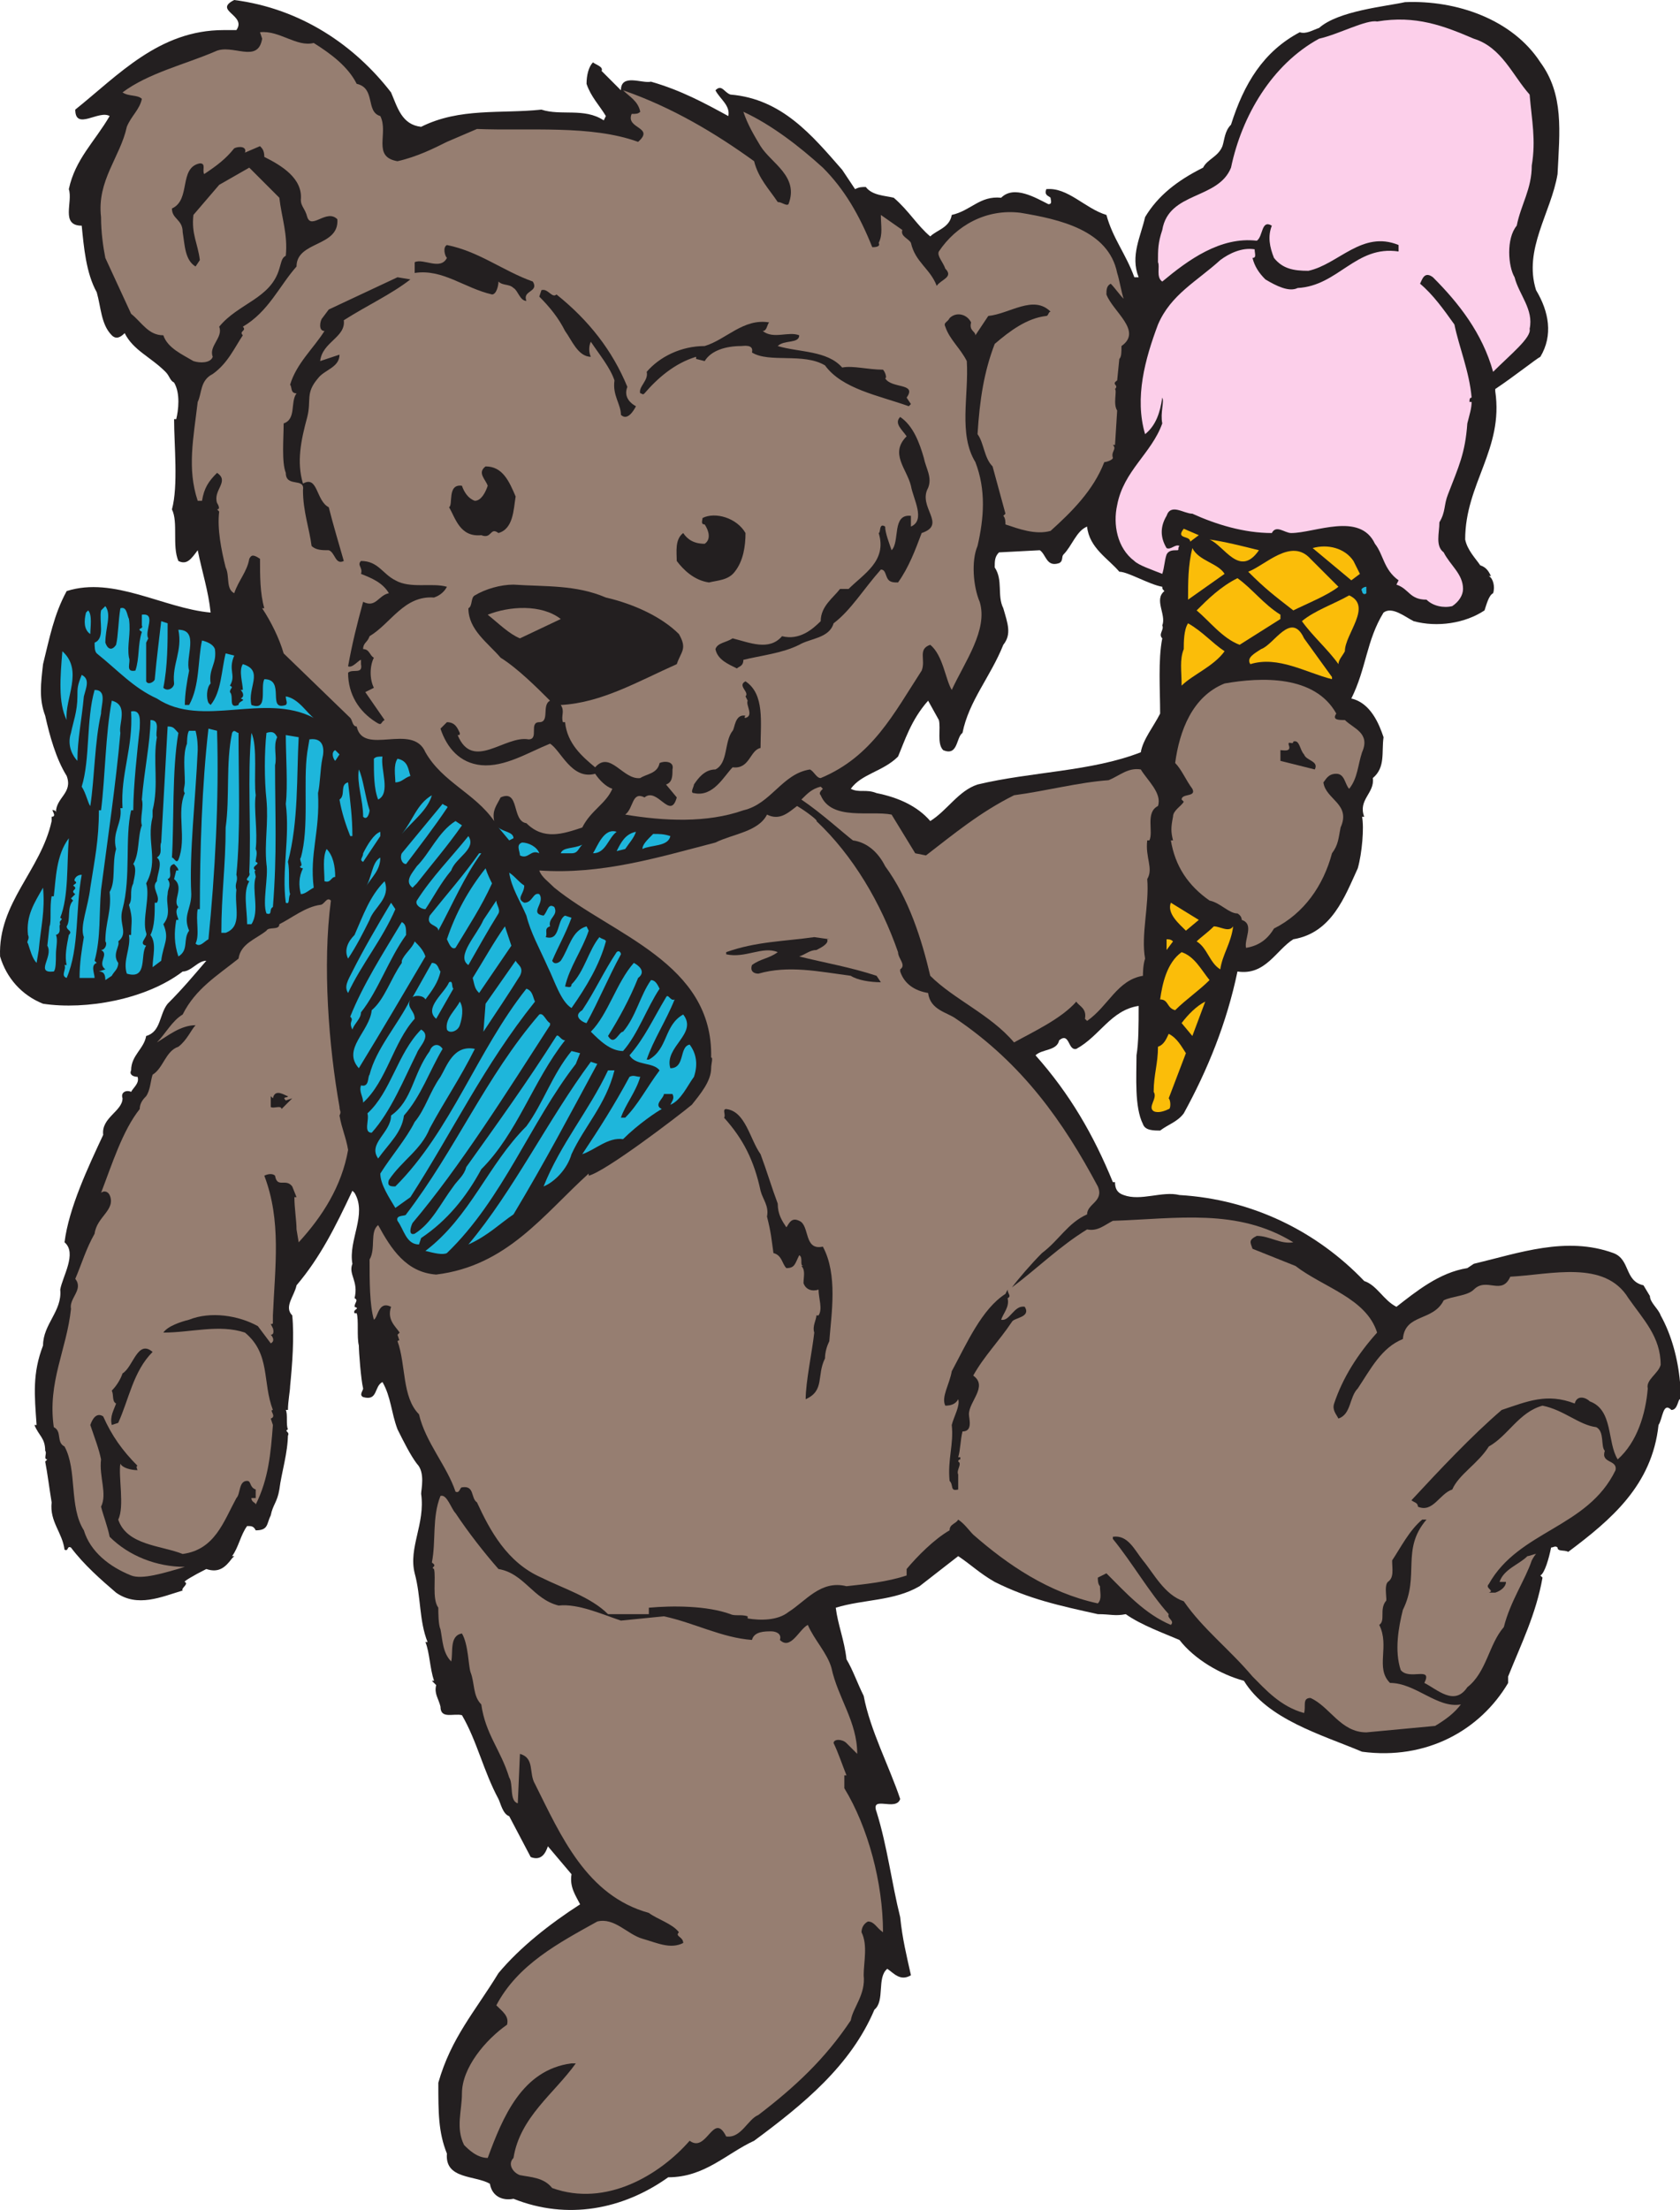 <svg xmlns="http://www.w3.org/2000/svg" width="586.527" height="771.152"><path fill="#231f20" fill-rule="evenodd" d="M579.777 459c-.75-2.25-3.75-4.5-3.75-6.75l-2.25-3.75c-6.75-1.5-4.5-9-10.5-11.25-16.5-6-33 0-48.75 3.75l-2.25 1.5c-9.75 1.5-18 8.25-24.75 13.5-4.5-2.25-6.75-7.5-11.25-9-16.5-17.25-39-28.5-64.5-30-6-1.5-13.5 2.25-19.5 0-2.25-.75-3-2.25-3-4.5h-.75c-6.75-16.5-15-30.75-27-44.25 2.25-2.25 7.5-1.5 8.25-5.25 3.75-3 3 3.75 6 3 8.25-4.5 12-13.5 21.75-15 0 6.75 0 12.75-.75 17.25 0 7.5-.75 18 2.25 24 .75 2.25 3.75 2.25 6 2.25 3-2.25 6-3 8.25-6 8.25-15 15-31.5 18.75-49.5 9.75 1.5 13.5-7.5 19.5-11.25 13.5-2.25 18-15 22.5-24.75 1.5-5.25 2.25-14.25 1.5-18h.75c-2.25-6 3.75-8.25 3-13.5 4.5-3.75 3-9 3.75-14.25-1.5-4.5-4.5-12-11.25-13.5 5.25-10.5 5.25-20.25 11.25-30 3-2.25 7.5 1.5 10.5 3 8.25 2.25 18 .75 24.75-3.75.75-2.25 1.5-5.25 3-6 .75-2.25 0-5.25-1.5-6h.75c-.75-1.5-1.5-3-3.75-3.75-1.5-2.25-4.5-5.25-5.25-9 0-19.5 13.5-31.5 10.5-51.75v-.75c6.75-4.5 14.25-10.5 15.75-11.25 4.5-7.5 3-15.75-1.5-23.25-4.5-14.25 5.25-27 7.5-40.5.75-15 2.25-27.75-6-39-9.75-15-29.25-21.75-47.25-21-6.75 1.5-23.25 3-30 9-2.25.75-4.5 2.25-6.75 1.5-12.75 6.75-19.5 18-24 32.25-2.25 2.25-2.25 5.25-3 7.5-1.5 3.75-5.25 4.5-6.75 7.5-9 4.5-15.75 9.75-20.25 17.25-1.5 6.75-5.25 13.5-2.25 21h-1.5c-3-8.25-7.5-13.5-9.75-21.75-7.5-2.25-13.5-9.75-21-9-.75 2.25.75 2.25 1.5 3 0 .75.75 2.25-.75 2.25-4.5-2.25-12-6.75-16.5-2.25-7.5-.75-10.5 4.5-17.25 6-.75 4.5-5.25 5.25-7.5 7.5-4.5-3.75-7.5-9-12.75-13.5-3-.75-7.5-.75-9.75-3.75-1.5 0-2.25 0-3.75.75l-4.5-6.75c-10.5-12-21-24.75-39-26.25-2.25-.75-3-3.75-5.25-1.5 1.5 3 5.25 5.25 4.5 9-8.25-4.5-16.5-9-27-12-3 .75-10.5-3-10.5 3l-6.75-6.75c.75-1.5-2.25-2.25-3-3-1.5 1.5-2.25 4.5-2.25 7.5 1.5 4.5 4.5 7.5 6.75 11.25l-.75 1.5c-6.75-4.5-15-1.5-21.75-3.75-14.25 1.5-28.5-.75-42 6-6.75-.75-8.25-6.75-10.5-12C123.777 15.75 105.027 3 81.777 0c-7.5 3.75 4.5 5.25.75 10.5h-4.5c-22.5 0-36.75 15.75-51.75 27.75 0 7.5 8.25 0 12 2.25-5.25 9-12 15-14.25 25.5 1.5 4.5-3 12.75 4.5 12.75.75 7.5 1.5 16.5 5.25 23.25 1.5 5.25 1.5 11.25 5.25 15 1.5 1.5 3 .75 4.5-.75 3 6 9 8.25 14.25 13.5 1.5 1.5 1.5 3 3 3.75 2.25 3.75 1.5 9.75.75 12.75h-.75c0 9 1.5 23.25-.75 31.5 2.25 4.5 0 12.75 2.25 18 3 1.5 4.5-.75 6.75-3.75 1.5 7.5 3.75 14.25 4.5 21.75-16.5-1.5-33.75-12.75-50.25-7.5-4.5 8.25-6 16.5-8.25 25.5-.75 6.75-1.5 12 .75 18 1.5 6.75 3.75 15 7.5 21 2.25 6-3.75 7.5-3.75 12.75 0-.75-.75-.75-.75-.75-1.5-.75 1.5 2.25-.75 2.25v1.5c-3.75 17.25-18.75 28.5-18 47.25 2.25 7.5 7.5 13.5 15 16.5 15 2.25 36-1.5 48.75-11.25 3 0 5.25-3.75 8.25-3.75-4.5 5.25-8.25 9.75-13.5 15-3 3.75-2.25 9.75-7.5 11.25-.75 4.5-5.25 6.75-5.25 12-.75 1.5.75 2.25 2.25 2.25.75 2.25-1.5 3.75-2.25 5.25-1.5-.75-3.75 0-3 2.25 0 4.5-7.5 6.75-6.75 12.75-5.25 11.25-12 25.5-13.5 37.5 4.5 3.75-.75 12-1.5 16.5.75 7.5-6 12-6 19.5-3.75 9.75-3 17.25-2.25 27.75h-.75c1.5 3.75 3.75 4.5 3.75 9 .75.75-.75 3 .75 3l-.75.75c.75 3.75 1.5 9.75 2.25 14.25-.75 6.75 3.75 10.5 4.5 16.5 1.5.75.75-1.5 2.25-.75 4.5 6 10.5 11.25 15.75 15.75 7.5 5.25 15.75 1.5 23.25-.75-.75-.75 2.25-2.25.75-3-.75 0 3-2.25 7.5-4.5 4.5 1.5 6.75-.75 9-3.75l.75-.75h-.75c2.25-3 3-7.5 5.25-10.5 1.5 0 2.25 0 3 1.5 4.5 0 3.75-2.25 5.25-5.25.75-3.75 2.25-4.5 3-9 .75-6 3-12.75 3-19.5v.75c.75-1.5-1.5-1.5 0-2.25-.75-1.5 0-5.25-.75-6.75h.75c0-3 .75-6.75.75-8.25.75-7.5 1.5-17.25.75-24.75-3-3 .75-6.75 1.5-10.5 8.25-9.75 13.5-20.25 19.5-33l.75.75c4.5 7.5-2.25 16.5-.75 24.75-1.5 3.75 2.25 6 .75 12 1.5.75 0 1.5 0 3 2.25.75-.75.75 0 2.25h.75c.75 2.25 0 8.25.75 11.25 0 2.25.75 12 1.5 15 0 .75-1.5 2.25 0 3 5.25 1.5 3.75-3.75 6.75-5.25 3 5.25 3 10.5 5.25 16.5 2.25 4.5 4.5 9 6.75 12 3 3 1.5 9 1.5 10.5 1.5 10.5-4.5 18.75-2.25 27.75 2.25 8.25 1.5 16.5 4.5 24h-.75c1.5 3.75 1.5 9 3 13.5h-.75l1.5 1.5c-.75 3 .75 4.5 1.5 7.5 0 4.5 4.5 2.25 7.5 3 5.25 9 7.5 19.5 12.75 29.25.75 1.5 1.5 5.25 3.75 6l7.5 14.25c3.75 1.5 5.25-1.5 6-3.75l8.25 9.75c-.75 4.5 1.5 7.5 3 10.5-10.5 6.75-21 15-28.5 24-8.25 13.5-16.5 22.5-21 38.25 0 10.5 0 17.25 3 24.75-.75 9 9.75 7.5 15 10.5.75 4.5 4.5 6 8.25 5.25 18.75 7.5 38.25 3.75 54-7.5 12.75 0 20.25-8.25 30-12.75 17.25-12.75 33.75-26.25 42-45.75 3.75-3 .75-11.25 4.5-14.25 2.25 1.5 4.5 4.5 8.25 2.25-1.5-6.75-3-12.75-3.75-20.25-3-12-4.5-24.75-8.25-36.75-2.25-6 6.75 0 8.25-4.5-3.75-11.25-10.5-24-12.75-36-2.25-4.5-3.75-9-6-12.75-.75-6.75-3-12-3.75-18 9.75-3 20.25-2.25 29.25-7.5l13.5-10.5c4.5 3 7.5 6 12.75 9 12 6 22.5 8.25 36 11.25 4.5 0 6 .75 9.75 0 5.25 3.75 13.5 6.75 18.75 9 5.25 6.75 14.25 12 22.5 14.25 8.25 13.5 27 18.75 41.25 24.75 22.5 3 41.25-7.5 51-24V585c4.5-11.25 9.75-21.75 12-34.5l-.75-.75c1.5-.75 3-6 3.75-9.75.75 0 1.5-.75 2.25 0 0 1.5 2.25.75 3.75 1.5 15-11.25 29.25-23.25 31.5-44.25 1.5-2.25 1.5-8.25 4.5-5.25 2.25 0 2.25-3.75 3-3.75v-6c-.75-8.25-3-16.5-6.75-23.25m-266.25-195c2.25-5.25 4.5-12.75 10.5-19.5l3.75 6.75c.75 3-.75 8.25 1.5 10.5 5.25 2.25 4.5-4.5 6.75-6 2.25-11.25 9.75-19.5 14.25-30.75 3-3.75 1.5-7.5 0-12.75-2.25-4.5 0-9.75-3-14.25 0-2.25 0-3.75 1.5-5.25l14.25-.75c2.25 1.5 2.25 6 6.75 4.5 1.5-.75.75-2.25 1.5-3 3-3 4.5-8.25 8.25-9.75.75 7.5 7.5 11.25 11.25 15.75 3 0 10.5 4.5 15 5.25 0 .75 0 .75.75 1.5-3.75 3 .75 8.25-.75 12 .75 1.5-1.5 3 0 4.5-1.5 7.5-.75 18-.75 26.25-2.25 4.5-6 9-6.75 13.5-17.25 6.75-38.25 6.75-57 11.25-6.75 2.25-10.5 9-16.5 12.75-4.5-5.25-11.25-8.25-18.75-9.75-3.75-1.5-6 0-9-1.5 3.75-5.25 11.25-6 16.5-11.25"/><path fill="#231f20" fill-rule="evenodd" d="M67.527 546c1.5-.75 3-1.5 3.75-.75-.75.75-2.25.75-3.75.75"/><path fill="#967e71" fill-rule="evenodd" d="m104.277 433.5-.75-4.5c0-3-.75-7.5-.75-11.25h.75l-1.5-3.75c-2.25-3-5.25.75-6-3.75-.75-.75-2.25-.75-3.75 0 6 15.75 3.75 31.5 3 48.75v2.25c0 .75 0 .75-.75.75l.75 1.5s.75 2.25-.75 2.25c.75.75 1.5 2.25 0 3l-4.5-6c-6.75-3.75-16.5-5.25-24-2.25-3 .75-7.5 2.25-9 4.5 9.75 0 19.5-3 28.5 0 9 7.5 6 17.25 9.75 27-1.5 0 1.5 2.25-.75 3l.75 2.25c-.75 9.75-1.5 18.75-6 27.75 0-.75-1.5-.75-1.5-2.25h1.5v-3c-2.25-.75-1.5-3-3-3-3 0-2.25 4.5-3.75 6-4.5 8.25-7.5 18-18.75 19.5-7.5-3-19.5-3-22.5-12 2.25-4.5 0-15 .75-19.5.75 1.5 3.75 2.25 6 2.25 0 0-.75-1.5 0-1.5-5.25-5.25-9-10.5-12-17.25-2.25-1.5-3.75.75-4.5 3 1.5 4.5 3 8.25 3.75 12-.75 6 2.25 12 0 16.5.75 3 2.25 6.75 3 10.5 6.75 6.75 16.5 10.5 26.25 10.5-7.5 2.25-15 4.5-18.75 3-7.5-3-14.25-8.25-16.5-15.75-5.25-8.25-2.25-21-6.75-29.25-3-1.5-.75-5.25-3.75-6.75-2.25-15.75 4.5-27 6-41.25-.75-3.75 4.5-6.75 1.5-10.5 2.25-5.25 3.75-10.5 6.75-15.75.75-6 7.5-8.25 5.25-13.5-.75-1.5-2.25-1.5-3-.75 3.75-9.75 7.5-21.75 13.5-29.25 0-2.25 1.5-3.75 2.25-4.5 1.5-2.25 1.5-5.25 2.25-7.5 3.75-2.25 4.5-8.25 9-9.75 3-2.25 4.5-6 6-7.5-5.25 0-9.75 3.75-13.5 6 3-3 5.25-7.5 9-9.75 4.5-9 12-13.5 19.5-19.5.75-5.25 6-6.75 9.75-9.75.75-1.5 4.5 0 4.5-2.25 4.5-2.25 9-6 14.25-6.75 1.5 0 2.25-3 3.75-1.5-3 22.5-.75 51 3 72 0 1.5.75 1.5 0 3 .75 4.5 2.25 7.5 3 12-2.25 12.75-9 23.25-17.25 32.25"/><path fill="#fccfea" fill-rule="evenodd" d="M390.027 176.25c2.25-12 12-18 15.75-28.5-.75-3.75.75-7.5 0-9-.75 5.25-2.25 9.75-6 12.75-3.75-12.75 0-26.25 4.5-38.25 4.5-10.5 13.5-15 21.75-22.5 3-2.25 7.5-4.5 12-3.75 0 1.5.75 3-.75 3 .75 3 2.25 5.25 4.5 7.5 3.75 2.25 8.25 4.5 11.25 3 14.25-.75 20.25-15 35.25-12.75V85.5c-12.75-5.25-21 6.75-31.5 9-5.25 0-9-.75-12-4.5-1.5-3.75-2.25-7.5-.75-11.25-3.75-2.25-3 3.75-5.25 5.25-12.75-1.5-24 6.75-33 14.25-2.25-1.5-.75-5.25-1.5-6.75 0-4.5 0-6.75 1.5-11.25 2.25-13.5 19.5-10.5 24-21.75 3.75-18 14.25-36 30.75-45 6.75-1.5 16.5-6.75 20.25-6 13.5-2.25 23.25 1.5 33.75 6 9.75 3 13.5 12.75 19.5 19.5.75 9 2.25 15.75.75 24.75 0 8.25-3.75 13.5-5.25 21-3.75 4.5-3 14.25-.75 18 1.5 6 6.75 11.25 5.25 18 .75 3-6.75 9-12.75 15-3.75-13.5-12-24-21-33-3-2.25-3.75.75-4.5 2.25 4.5 3.75 8.25 9 12 14.25 1.5 7.5 5.25 16.5 6 25.5-.75 0-.75.75-.75 1.5h.75c0 2.25-.75 4.5-1.5 7.5-.75 10.5-3 15-6.75 24.75-1.5 3.75-.75 6-3 9.75 0 3.75-1.5 8.25 1.5 10.5 2.25 4.5 6.75 7.5 6.75 12.75 0 2.25-1.5 4.5-3.75 6-3 .75-6.75 0-9-2.25-6 0-6-3.75-10.5-5.25l.75-1.5c-5.25-3.75-5.25-9-8.25-12.75-5.25-11.25-21-3.75-29.25-3.75-2.25 0-5.25-3-6.75 0-9.75 0-19.5-3-27.75-6.75-3 0-7.5-3.75-9 .75-2.25 3.75-2.25 7.5 0 11.25 1.5.75 3-1.5 4.5-.75-.75.75 0 1.5-.75 1.5-1.5 0-3 0-3.75 1.5-.75 2.25-.75 4.5-1.5 6.75-3.75-1.5-8.25-3-9.75-4.5-6-4.5-7.5-12.75-6-19.5"/><path fill="#967e71" fill-rule="evenodd" d="m286.527 274.5.75.75c-.75.75-1.5 1.5-.75 2.25 3.75 9 17.25 5.25 24.75 6.75l8.25 13.5 3.75.75c9.75-7.5 18.75-15 30.75-21 11.25-1.5 22.5-4.5 33-5.25 3.75-1.5 6.75-4.5 11.25-3.75 2.25 3.75 7.5 8.25 6 12.75-4.5 2.25-1.5 9-3 12h-.75c-.75 6 2.25 9.75 0 13.5.75 9-2.25 19.5-.75 27.75-.75 2.25-.75 5.25-.75 6-9 1.5-12 10.5-19.5 15.75l-.75-.75c.75-3.75-2.25-4.5-3-6-5.25 6-15 10.5-21.75 14.25-8.25-9.75-21-15-29.25-23.25-3-12.75-7.5-27-15.75-38.25-2.25-4.5-6-8.25-11.25-9-3-2.25-11.25-9.75-18-14.25 2.25-2.25 3.75-3.75 6.75-4.5m12.75 337.5-3.75-3.75c-1.5-1.5-4.5-1.5-4.5 0 1.5 3 3 7.5 4.5 11.25h-.75v4.5c8.25 13.5 13.5 33 13.5 50.25-2.25-1.5-3-3.75-5.25-3.75-1.5.75-2.25 2.25-2.25 3.75 2.25 4.5.75 10.5.75 15 .75 6.75-3.75 11.25-4.5 15.75-9 13.5-19.5 23.25-32.25 33-3.75 1.5-6 8.25-11.25 7.5-4.5-9-6.75 6-12.75 1.5-10.5 12-29.25 23.25-48 16.5-3-3.75-7.5-3.75-11.25-4.5-2.25-.75-4.5-3.75-2.25-6 2.25-14.25 14.25-22.5 21.75-33h-1.5c-17.25 2.25-24 18.75-29.25 33-3.75 0-6.75-3-8.25-4.5-3-6-.75-12-.75-18 0-9 8.25-18.75 15.75-24 .75-3-1.5-4.5-3.75-6.75 7.5-14.25 21.75-21.75 35.25-29.25 6-1.5 10.5 4.5 15.75 6s9.75 3.75 14.25 1.5c0-2.25-3-2.25-1.5-3.75-2.25-3-7.5-4.5-10.5-6.75-21.75-6-30.75-27-39.75-45-2.25-3.75 0-9-5.25-10.5l-.75 17.25c-3-.75-1.5-6.75-3-9-3-9.75-8.25-15-9.75-25.5-3-3-2.25-7.5-3.75-11.25-.75-2.25-.75-9.75-3-13.5-4.5.75-3 6.75-3.75 9.75-3-3-3-7.5-3.75-11.25-.75-1.5-.75-6-.75-7.5-2.25-3-.75-10.5-1.5-13.5-1.5-.75 1.5-.75-.75-2.25 1.5-7.5 0-15.75 3-23.25 2.25-.75 3.75 4.5 5.25 6 4.5 6.75 9.75 13.5 15 19.5 9 1.5 12 10.5 21 12.75 6.75-.75 15 3 21.75 5.25l15-1.5c10.5 2.25 20.25 7.5 30.75 8.25.75-3 4.5-3 6.75-3 1.5 0 3.75.75 3 3 3.75 3.75 6.75-3.75 9.75-5.25 2.25 5.25 6.75 9.75 8.25 15 2.25 10.5 9 18.75 9 30"/><path fill="#967e71" fill-rule="evenodd" d="M575.277 484.5c-.75 9-3.75 18.75-10.5 24.75-3.75-6-1.5-17.25-9.75-20.25-1.5-1.5-4.5-2.25-5.25.75-9.75-3.75-16.5-.75-25.5 2.25-10.5 9-21.75 21-31.5 31.5.75.75 2.25.75 2.25 2.25 5.25 2.25 7.5-4.5 12-6 2.25-5.25 9-9 12.75-15 6.75-3.75 10.5-12 18.75-14.25 7.5 1.5 12.75 6.75 18.75 7.5 3 1.5 1.5 6.75 3 8.25-1.5 4.5 4.5 3 3.75 6.75-9.75 20.25-33.75 21-44.25 39.75-1.5 1.5 2.25 2.25 0 3h2.25c2.25-.75 3.75-2.25 3.75-3.75h-2.25c1.5-4.5 6.75-6 9.75-9 .75 0 2.25-.75 3-.75-.75.75-1.5 2.25-1.5 2.25-2.25 6.75-7.5 14.25-9.75 23.25-5.25 6-6 15.75-12.75 21-4.5 6.75-10.5.75-15-1.5 3-6-5.25-.75-8.25-4.5-2.25-6.75-.75-15 .75-21 6-12-.75-21 8.25-31.5h-1.5c-4.5 3.75-7.5 9.75-10.5 14.25 0 3 .75 6-1.5 7.5-1.5 1.5 0 6.75-.75 6.75-2.25 3 0 6.75-2.25 8.25 3.75 7.5-1.5 15 3.75 20.25 9 0 16.5 9 24.75 7.5-2.25 3-5.25 5.25-9 7.5l-24 2.25c-9 0-12.75-9-19.5-12-3 0-1.5 3-2.25 5.25-8.25-2.25-13.5-8.25-18-12.75-8.25-9.75-17.25-16.5-24-26.25-6.75-2.25-10.5-9.75-14.25-14.25-3-3.75-5.25-9-10.5-8.25v.75c6.75 8.25 12.75 18.75 19.5 26.25-.75 1.5 2.25 2.25.75 3.75-9-3.75-15.75-11.25-22.5-18l-3 1.5c0 .75 0 2.25.75 3 0 2.25.75 4.5-.75 6-17.25-3.75-31.5-13.5-43.5-24-1.5-1.5-3-3.75-5.25-5.25-.75 1.5-3 1.5-3 3.75-5.25 3-11.25 9-15 13.5v2.25c-6.75 2.25-14.25 3-21 3.75-9-2.25-14.25 5.25-20.25 9-3.75 3-9.75 3-14.25 2.25V564c-2.25-.75-4.5 0-6-.75-8.25-3-20.25-3-28.5-2.25v2.25h-14.25c-6-6-15.75-9-23.25-12.75-12-5.25-18-16.5-22.5-26.25-2.25-1.5-.75-6-5.25-5.25-.75 0-.75 2.25-2.25 1.5-3-9-10.5-17.25-12.75-27-6-6-4.5-17.25-7.5-25.5 0 0 .75-.75.75 0l-.75-2.25.75-.75c-1.5-2.25-4.5-4.5-3-9-4.5-2.25-4.5 3.75-6 4.5-1.5-5.25-1.5-13.5-1.5-21 2.25-3.75 0-9.75 3-12 4.5 8.25 9.75 16.5 20.25 17.25 24.75-3 37.5-21 53.25-35.25v.75c6-1.5 31.5-21 36-24.75 3-3.75 6.75-8.25 6.75-12.75 0-1.5.75-3.75 0-3.75.75-33-34.5-42.75-54.75-59.25-2.25-2.25-4.5-3.75-5.25-6 21.75 1.5 41.25-4.5 61.5-9.75 6-3 15-3.75 18-9.75 4.5 2.25 7.5-.75 10.5-3 3.75 2.25 7.5 5.25 6.75 5.25 12.75 12 22.5 28.5 28.5 45.75 0 2.25 3 4.5.75 6v.75c1.5 4.5 5.25 6.75 9.75 7.5.75 6 6.75 6.75 9.75 9 23.25 15.75 37.5 36 49.5 58.5 2.25 5.25-3.75 6-3.75 9.75-6.75 3-9.75 9-15.75 13.5-3.75 3.75-8.25 9-10.5 12 9-6.75 16.5-14.25 26.25-20.25 3.75.75 6-1.5 9-3 22.5-.75 43.5-4.5 63 7.5-4.5.75-8.25-2.25-12.75-2.25-3 1.5-2.25 2.25-1.5 4.5l15 6c9.75 7.5 24.75 11.25 28.5 23.25-6.75 7.5-12 15.75-15 24.75-.75 2.25.75 3.75 1.5 5.25 4.5-1.5 3.75-7.5 6.75-10.5 4.5-6.75 8.25-14.25 15.75-17.25.75-9 10.5-6 14.25-13.5 3-1.5 8.25-1.5 10.5-3.75 4.5-4.5 9.75 2.25 12.75-4.5 14.25-.75 33-6 41.25 7.5 5.25 7.5 11.25 13.5 11.25 23.25-.75 3-5.25 5.25-4.5 8.25"/><path fill="#1eb6db" fill-rule="evenodd" d="M218.277 390c4.5-4.5 7.5-10.5 12-16.5-2.25-3-8.25-1.5-10.5-5.25 5.25-6 8.25-12.75 12.75-20.25.75-1.5 1.5 1.5 3 .75-3 7.5-7.5 14.25-9.75 21h.75c6.75-3.75 5.25-12 12-15.75 5.25 6.75-6.75 11.25-4.5 18.75 5.25 0 3-7.5 6.75-8.25 2.25 3 3 6.75 1.5 11.25-2.25 3-4.5 8.25-8.25 9.75.75-1.5 1.5-2.25.75-3.75h-3c0 1.5-3.75 3.75-.75 5.25-1.5.75-8.25 5.25-13.5 10.5-5.25-.75-9.75 3.75-14.25 5.25 6-9 11.25-17.25 16.5-27 1.5-.75 2.25 0 3.75 0-1.5 5.25-5.25 9.75-6.75 14.25h1.5"/><path fill="#967e71" fill-rule="evenodd" d="M109.527 15c6 3.75 12 8.25 15 14.25 6.75 1.5 3 9.75 8.25 11.25 3 6-3 14.25 6 15.75 6.75-1.5 12.75-4.5 17.25-6.75l10.5-4.5c18 .75 39.75-1.5 56.25 4.5 6-5.25-4.5-4.5-2.25-9.75 1.5 0 2.25 0 3-.75-.75-3.75-3.75-5.25-6-7.5 17.25 6 32.25 15 45.75 24.75 1.5 6 5.25 9.75 8.25 14.25 1.5 0 3 1.5 3.75.75 3.75-9.75-6-14.25-9.75-20.25-2.25-3.75-4.5-7.5-6-12 9.75 4.5 19.5 12 27.75 19.5 7.5 7.5 12.75 16.5 17.25 27.75.75 0 3 0 2.25-1.5 1.5-3 .75-6 .75-9.75l7.5 5.25c-.75 2.25 2.25 3 3 4.5 1.5 6.75 6.75 9 9 15 1.5-2.25 6-3 3-6-.75-2.25-3-4.5-2.25-6 6-9 16.5-15 28.5-13.5 13.5 2.25 30.75 6 33.75 21 .75 2.25 1.5 6.75 2.25 9-1.5-1.5-3-3.75-4.5-5.25-1.5.75-1.5 2.25-1.5 3.75 2.25 6 12.75 12.75 5.25 18 0 2.25 0 3.75-.75 4.5l-.75 7.5c-2.25 1.5.75 1.5-.75 3 .75.75-.75 5.25.75 7.5l-.75 12h-.75c1.5 1.5-.75 2.25 0 4.5 0 .75-2.25 1.5-3 1.5-3.75 9.75-11.25 17.25-18.75 24-5.25 1.5-11.25-.75-15.75-2.25 0-.75 0-2.25-.75-3l.75-.75-4.5-16.5c-3-3-3-8.25-5.25-11.25.75-12 2.25-21.75 6-31.5 5.25-4.5 11.25-9 18-9.75.75 0 .75-1.5 1.5-1.5-6-6-14.25.75-21.75 1.5l-4.5 6.75c0-1.5-2.25-1.5-1.5-4.5-1.5-3-5.25-3.75-7.5-1.5-.75 1.5-2.25 1.5-1.5 3 1.5 4.5 5.25 7.5 7.5 12 .75 12-3 25.5 3 35.25 3.75 9.75 3 19.5.75 29.25-2.25 5.25-1.5 14.25.75 19.5 3 9.75-5.25 21-9.75 30.75-2.25-3.75-3-12-7.5-15.75-4.5 1.5-1.5 5.25-3 9-9.75 15-17.25 30-35.25 37.5-1.5 0-2.25-2.25-3.75-3-9.75 1.5-13.5 12-23.25 14.25-12.75 4.5-27.75 3.75-41.25 1.5 3-2.25 2.25-8.25 6.75-6 4.5-3.75 9 8.25 11.25 0l-3.75-4.5c2.25-.75 2.25-3 2.25-5.25.75-3-3-3-4.5-2.25-.75 3.75-4.5 3.75-6.75 5.25-6 .75-10.5-9.75-15.75-3.75-4.5-3.75-9.75-8.25-10.5-15.75h-.75c-.75-2.25.75-3.75-.75-6 14.25-.75 27-8.25 40.5-14.25 1.5-4.5 3.75-5.25.75-10.5-6-6-15.75-10.5-25.5-12.75-10.5-4.5-21-3.75-32.25-4.5-4.5 0-9.75 1.5-13.5 3.75-1.5.75-.75 3.75-2.25 4.5 0 7.5 6.75 12 11.25 17.25 6 3.75 12.75 10.5 17.25 15-3 1.5 0 7.5-3.75 7.5s0 6-3.75 6c-8.25-1.5-19.5 11.25-24.75-1.5.75 0 .75 0 .75-.75-.75-1.5-1.5-3.75-4.5-3.75l-2.25 2.25c2.25 6.75 6.75 12 14.25 12.75 8.25.75 16.5-4.5 24-7.5 3.75 2.25 7.5 12.75 15.75 10.5 1.5 2.25 3.75 4.5 6 5.25-2.25 5.25-7.5 7.5-10.5 13.5-6.75 2.25-13.5 4.5-19.5-1.5-5.25-.75-2.25-12-9-9-1.5 3-3 4.5-2.25 8.25-6.75-9.75-18-13.5-24-24-4.5-10.5-21.75 1.5-24-9-1.5 0-1.5-2.25-2.25-3L99.027 228c-1.5-5.25-4.5-11.25-7.5-15.75h.75c-1.5-5.25-1.5-11.25-1.5-17.25-2.25-1.5-3-1.5-3.75 0-.75 4.5-3.75 7.5-5.25 12-3-1.5-1.5-6-3-9-1.5-6-3-13.5-2.25-19.5l-.75-.75c1.5 0 0-2.25 0-2.25-1.5-4.5 4.5-7.5 0-10.5-3 3-4.5 5.25-5.25 9.75h-1.5c-3.75-11.25-1.5-21.75 0-34.5 1.5-3 .75-7.5 5.25-9.75 5.25-3.75 7.5-9 10.5-13.5-1.5-1.5 1.5-1.5 0-3 9-5.25 12.75-14.25 18.75-21 0-9 15-6.75 14.25-16.5-3.75-3.75-9 3.75-10.5-.75-.75-3-2.25-3.75-2.25-6 .75-7.5-6.75-12-12.75-15 0-2.25-.75-3-1.5-3.75l-5.25 2.25c.75-2.25-2.25-2.25-3.75-1.5-3 3.75-6 6-10.5 9-.75-1.5.75-3.75-1.5-3.75-7.5 1.5-3 12.75-9.75 15.75 0 3.75 3.75 3.75 3.75 8.25.75 4.5.75 9.75 4.5 12l1.5-2.25c-.75-6-3-9-2.25-15.75l9-10.5 10.5-6 10.5 10.5c.75 6.75 3 12.75 2.25 20.25-1.5.75-1.5 2.25-2.25 4.5-3 10.5-14.25 12-21 20.25 1.5 3.75-3.75 6.75-2.25 10.5-.75 2.25-4.5 2.25-6.75 1.5-3.75-2.25-9-4.5-10.5-9-5.25 0-7.5-4.5-11.25-7.5l-9-19.5c-.75-3.75-1.5-9-1.5-14.25-1.5-12.75 6.75-21 9-31.5 1.5-3.75 4.5-6 5.25-9.75-1.5-1.5-4.5-.75-6.75-2.25 9-6.75 21.75-9.75 32.25-14.25 6-3 15 4.5 16.5-4.5l-.75-2.25c6.75-.75 12.75 5.25 18.75 3.75"/><path fill="#231f20" fill-rule="evenodd" d="M186.027 98.25c2.25 3.75-3.75 3-2.25 6.75-2.25 0-3-3.75-4.5-4.5-1.5-1.5-3.75-.75-5.25-2.25 0 1.5-.75 4.5-2.25 4.5-9.75-2.25-17.25-9-27-7.5V91.5c3-1.5 9 3 11.25-1.5-.75-.75-1.5-3.75 0-4.5 11.25 2.25 19.5 9 30 12.75m-42.75-.75c-6.75 5.25-15 9-23.25 14.25.75 6-7.5 7.5-8.25 14.25l6.75-2.25c0 4.5-5.25 5.25-7.5 8.25-4.5 5.25-2.25 7.5-3.75 13.5-2.25 8.25-3.75 15.75-1.5 23.25 5.25-3 4.5 6 9 8.25 1.5 6 3.75 13.5 5.25 18.75-3 1.5-3-3-5.25-3.75-2.25 0-4.5 0-6-1.5-.75-6-3-12-3-19.5.75-4.5-6-.75-6-6-1.5-3.75-.75-12-.75-17.25 4.5-1.5 2.25-7.5 4.5-10.5-2.25 0-1.5-2.25-2.25-3 2.25-7.5 8.25-12.75 12-18.75-2.25 0-1.5-3.75-.75-4.5l2.25-3 24-11.25 4.5.75m51 5.25c11.25 9 19.5 19.5 24.75 32.25-1.5 3.75 1.5 6 3 6.75-.75 1.5-3 5.25-5.25 3 0-3.75-3-6.75-2.25-12-1.5-4.5-5.25-9-8.25-13.5-.75 1.5-.75 3.75 0 5.25-4.5 0-6.75-6-9-9-2.25-4.5-5.25-8.25-9-12l.75-2.25c2.25-.75 3.75 3 5.25 1.5m74.25 9.75c-.75.75-.75 3-2.25 3 3.75 3 9 0 12.75 1.5 0 3-5.25 1.5-7.5 3.75 7.5 2.25 17.25 1.5 22.5 7.5 3.75-.75 9 .75 14.25.75.75.75 1.5 3 .75 3 2.25 3.75 11.25 1.5 7.5 6.75l1.5 2.25-.75.75c-10.5-3.75-23.25-6-29.25-14.25-7.5-4.5-19.5-.75-25.5-4.5.75-3-3-2.25-3.75-2.25-5.25 0-10.5 1.5-12.75 5.25l-3-.75v-.75c-7.5 2.25-13.5 7.5-18 12.75-.75.75-.75 0-1.5 0-.75-2.25 3-4.5 2.25-7.5 4.5-5.25 12-9 20.25-9 7.5-2.25 13.5-9.75 22.5-8.25m54 47.25c.75 3.75 3 6.75 1.5 10.5-3.75 6.75 6.75 12.75-2.25 15.75-2.25 6-4.5 12-8.25 17.25-1.5 0-3 0-3.75-1.5s-.75-3-2.25-3c-6 6.75-10.5 14.25-16.5 18.75-1.5 5.25-8.25 5.25-12 7.5-6 3-13.5 3.75-19.5 5.25 0 2.25-1.5 2.25-2.25 3-3-1.5-6.75-3-7.5-6.75.75-2.25 3.75-2.25 6-3.75 6 1.5 12.75 4.5 17.25-.75 6 1.5 10.5-2.25 13.5-5.25 0-5.25 4.5-8.25 6.75-11.25h3c5.25-5.25 13.5-9.75 10.5-19.5.75 0 0-3.75 2.25-2.25 0 2.25 1.5 6 2.25 8.25 3-3 0-12.75 6.75-12v3.75c5.25-2.25.75-9.75 0-14.25-1.5-6-7.5-11.25-1.5-17.25-1.5-2.25-4.5-4.5-2.25-6.75 4.5 3 6.75 9 8.25 14.25m-142.5 13.5c-.75 4.5-.75 11.25-6 12.75-3-2.25-2.25 2.25-6 .75-7.5.75-9-6-11.25-9.75 1.5-.75-.75-8.25 4.5-7.5.75 2.25 2.25 4.5 4.5 5.25 2.25 0 3.75-3 4.5-5.25-.75-2.25-3.75-4.5-.75-6.75 6 0 8.25 5.25 10.5 10.5m80.25 12.75c0 4.5-.75 9.75-3.75 13.5-2.25 3-6 3-9 3.75-5.25-.75-9-4.5-11.25-7.5 0-3-.75-7.5 2.25-9.75 1.5 2.25 3.75 3.75 7.5 3.75 2.25-1.5 1.5-4.5 0-6.75-1.5 0-.75-1.5-.75-2.25 4.5-2.25 12 0 15 5.25"/><path fill="#fbbd09" fill-rule="evenodd" d="M415.527 189c0-2.25-5.25-.75-2.25-4.5l5.25 2.25-3 2.25m24 3c-6.75 9.75-12-1.5-17.25-3.75 5.25.75 11.25 2.25 17.25 3.75m33 3.75 2.25 4.5-3 2.25-13.5-11.25c5.25-1.5 11.25 0 14.25 4.5m-45 4.5-12.75 9c0-6 0-12 1.5-18 2.25 4.5 9 5.25 11.25 9m39.75 4.5c-3.75 3-11.25 6-15.75 8.25-6.75-5.25-9.75-7.5-15.75-13.5 6-2.25 15-12 21.75-4.5l9.75 9.75"/><path fill="#231f20" fill-rule="evenodd" d="M138.027 202.5c5.25 3 12.75.75 18 2.25-.75 1.5-2.25 3-4.5 3.75-10.5-.75-15 9-22.5 13.5-.75 2.25-2.25 2.25-2.25 4.5 2.25 0 2.25 2.25 3.75 3-1.5 3-1.5 7.5 0 10.5l-3 1.5 6.75 9.75c-1.5.75-.75 2.25-3 .75-6-3.75-9.75-9.75-9.75-17.25 1.5-1.5 5.25.75 4.5-3v-1.5c-.75 0-3 3-4.5 2.25 1.5-8.25 3-14.25 5.25-22.5 4.5 2.25 5.25-2.25 9-3-2.25-3.75-6-5.25-9.75-6.75.75-2.25-1.5-3 0-4.5 6 0 7.5 4.5 12 6.75"/><path fill="#fbbd09" fill-rule="evenodd" d="M447.027 214.5v1.5l-14.25 9c-6-2.25-10.5-8.25-15-12 3.75-3.75 8.25-8.25 14.25-11.25 5.25 3.75 9 9 15 12.75"/><path fill="#1eb6db" fill-rule="evenodd" d="M477.027 207c-.75.75-1.5 0-1.5-.75-.75-.75.75-1.5 1.5-1.5V207"/><path fill="#fbbd09" fill-rule="evenodd" d="M469.527 227.25c-.75 1.5-2.25 3-2.25 4.5-3.75-5.25-9-9.75-12.75-15 4.5-3.75 11.25-6 16.5-9 8.25 3.75-1.5 13.5-1.5 19.5"/><path fill="#1eb6db" fill-rule="evenodd" d="M36.777 224.25c.75 2.25 2.25 3 3.75.75.75-3 .75-8.25 1.5-12.75 2.25-.75 2.25 2.25 3 3.75.75 5.25-.75 9 0 13.5.75 1.5-1.5 5.25 2.25 4.5 1.5-4.5.75-9 2.25-13.5-2.25-1.5.75-.75 0-2.25v-3.75c5.25-.75.75 6 2.25 8.25l-.75 1.5v13.5c.75 1.5 3 0 3-.75.75-8.25 1.5-13.5 2.25-20.25l2.25.75c0 6.75 0 15-1.5 22.5 1.5 1.5 3.75 0 3.75-1.5-.75-6.75 3-11.25 1.5-18.75 7.5 0 2.25 9.75 3.75 14.25-.75 3.75-1.5 8.25-1.5 12h1.5c3.75-6.75 3-15.75 4.5-22.5 0 0 3.75.75 4.5 3 .75 5.25-2.25 6.75-1.5 12-1.5 1.5-1.5 5.25-.75 6.75l.75.75c3.75-4.5 3.75-12 5.25-18l3 .75c-2.25 5.25.75 6.75-1.5 10.5 1.5.75 0 .75 0 2.25 1.5 1.5-.75 6 3 4.5 0-1.5 3-1.5.75-2.25 1.5-.75.75-2.25 0-3h.75c0-2.25-1.5-6.75 0-9 7.5 2.25 1.5 8.25 3 14.25 6 2.25 3-6 4.5-9 7.5 0 .75 11.25 7.5 9 .75-.75 0-1.5 0-3 4.5.75 7.5 6 9.75 7.5-17.25-9-39 3.75-54.75-6.75-8.25-3.75-13.5-9.75-21-15.75-.75-.75-.75-2.25-.75-3.75 3.75-1.5 1.5-7.5 2.25-11.25l1.5-1.5c2.25 3 0 7.5 0 12.75"/><path fill="#967e71" fill-rule="evenodd" d="m195.777 216-14.25 6.75c-3.75-1.5-7.5-5.25-11.25-8.25 7.5-3 18.75-3.75 25.5 1.5"/><path fill="#1eb6db" fill-rule="evenodd" d="M31.527 221.25c-2.25-1.5-2.25-4.5-1.5-7.5l.75-.75c1.5 1.5.75 6 .75 8.25"/><path fill="#fbbd09" fill-rule="evenodd" d="M427.527 227.25c-3.75 5.25-11.25 8.25-15 12 0-5.25-.75-9 .75-12.75 0-2.25 0-6.75 1.5-9 5.25 3 8.25 6.75 12.75 9.75m37.5 9v.75c-9-2.25-18.75-8.25-28.5-5.25-1.5-2.25 1.5-3.75 3.75-5.25 4.5-1.5 10.5-13.5 15-3.75l9.75 13.5"/><path fill="#1eb6db" fill-rule="evenodd" d="M23.277 251.25c-3-6-2.25-15-1.5-24 7.5 6.75.75 16.5 1.5 24m6-8.25c-.75 8.25-2.25 15-2.25 22.5-1.5-1.5-3.75-5.25-2.25-9.75.75-3.75 2.25-7.5 2.25-12.75 0-3 0-3.75 1.5-7.5 3 1.5 1.5 4.5.75 7.5"/><path fill="#967e71" fill-rule="evenodd" d="M466.527 249c-1.5 2.25.75 2.25 3 2.25 3 3 9 4.5 6 11.25-1.5 4.5-1.5 9-4.5 12.75-1.5-1.5-1.5-5.25-4.5-5.25s-3.75 2.25-4.5 3c.75 6 9.75 7.5 6 15.75-.75 3.75-.75 6-3 9-3 11.25-9.75 21-20.25 26.25-2.25 3.75-5.25 6-9.75 6.75-.75-3 3-8.25-1.5-9.75 0-1.5-1.5-2.25-1.5-2.25-3 0-6-3.75-9.75-4.5-7.5-5.25-12-12-13.5-21h.75c-.75-3-.75-4.5 0-8.25 0-2.25 3-3.75 3.75-5.25l-.75-.75c0-2.25 5.25-.75 3.75-3.75-2.25-3-3.75-6.75-6-9 1.5-11.25 6-23.25 17.25-27.75 12.75-2.25 31.5-3 39 10.5"/><path fill="#231f20" fill-rule="evenodd" d="M265.527 261c-3.75.75-3.75 7.5-9.75 6.75-3 3-6.75 10.5-13.5 9-1.5 0 0-2.25 0-3 1.5-2.25 3.75-5.25 7.5-5.25 4.5-2.25 3-9.75 6-13.5.75-.75.75-6 4.5-5.25 0 0-.75.75 0 .75 3-.75 0-4.5.75-6l-.75-1.5c1.5-1.5-3-3.75 0-5.25 6.75 4.5 5.25 14.25 5.25 23.25"/><path fill="#1eb6db" fill-rule="evenodd" d="M35.277 249c-2.25 9.75-2.25 22.5-3.75 32.25-.75-.75-1.5-4.5-3-6.75 3-9.75 1.5-23.25 4.5-33.75 4.5 0 2.25 5.25 2.25 8.25m6.75 6.75c-1.5 17.25-4.5 37.5-6.75 54.75-.75 8.25 0 16.5-2.25 24.75l.75.75c-2.25.75-.75 3.75-.75 5.25h-5.25c0-5.25.75-9.75 1.5-14.25-1.5-3.75 1.5-10.5 2.25-17.25 1.5-9.75 3-16.5 3-27h.75c1.5-12 1.5-26.25 3.75-38.25 6 1.5 2.25 8.25 3 11.25m6.75-1.5c-.75 6.75-2.25 20.25-2.25 28.5h-.75c-2.25 9.75 0 23.25-3 34.5-1.5 5.25 2.25 8.25-1.5 11.25.75 1.5-2.25 4.5 0 7.5 0 2.25-1.5 3-2.25 4.5l-2.25 1.5c0-2.25-.75-3-2.25-3l2.25-.75c-3-2.25 1.5-5.25-1.5-6.75 1.5 0 2.25-2.25 1.5-3 0-6.75 2.25-10.5 1.5-17.25 2.25-3.75.75-9.75 2.25-15-1.5-6 2.25-9 1.5-14.25h.75c-.75-12 3.75-21 3-33.75 3.75-.75 3 3.75 3 6m6 3c-1.5 8.25.75 16.5-1.5 25.5V285c-2.25 9 2.25 15-2.25 23.25 1.5 4.5-1.5 12.75 0 17.25.75 1.5-3 3.75 0 4.5-2.25 3 .75 12-6.75 9.75-1.5-4.5 1.5-9 .75-13.5h.75c0-4.5.75-5.25-.75-10.5 1.5-2.25 0-4.5 1.5-7.5 0-.75 1.5-5.25 0-6.75 2.25-3.75 1.5-9.75 3-13.5-.75-2.25.75-6.75 0-9 .75-9.75 3-20.25 3-27.75 3.75 0 1.5 4.5 2.25 6m7.5-1.5c-2.25 12.75-1.5 31.5-2.25 43.5.75 0 1.5 2.25 2.25.75 3-7.5-.75-16.5 2.25-23.25-.75-.75 0-2.25 0-3.75 0-4.5-.75-9.75.75-13.5 0 0 0-3.75.75-4.5h2.25c.75 3 .75 5.25.75 6.75-.75 17.25-3 36-2.25 50.25 0 5.25-3 7.5-.75 12.75-2.25 3 0 6.75-3.75 9-1.5-4.5-1.5-8.25-.75-12.75h.75c0-.75-1.5-3 0-4.5-2.25-2.25 2.25-6.75-1.5-9.75l.75-3h.75c0-.75-.75-1.5-1.5-2.25-3 .75 0 4.5-2.25 5.25 1.5 2.25 0 3 0 5.25-.75 3.75 1.5 6.75-1.5 10.5 2.25 5.25 0 6.75-.75 12.75l-3 2.25c0-3.75 1.5-8.25-.75-11.25 1.5-3 1.5-7.5 1.5-11.25h.75c1.5-2.25-2.25-5.25 0-7.5 0-2.25 2.25-6.75 0-8.25 2.25-1.5.75-3.75 1.5-5.25l2.25-40.5c2.25 0 2.25.75 3.75 2.25m13.5-.75c.75 24-.75 50.25-3 72.75-1.5.75-3 3-4.5 1.5 1.5-3 0-8.25.75-12h.75c0-20.25.75-43.5 3-63l3 .75m7.5.75c0 16.5.75 34.5-.75 49.5.75 2.25-.75 3 0 5.25-.75 6 2.25 12.75-3.75 15h-1.5c0-13.5 1.5-23.25 1.5-36.75 1.5-10.5 0-22.5 2.25-33 .75-1.5 1.5 0 2.25 0m6 21.75c-.75 4.5.75 12.75 0 18.75.75 1.5 0 3 0 4.5 2.25.75-2.25 1.5 0 3-.75 0 0 1.5 0 2.25-1.5 4.5 1.5 12-1.5 16.5h-1.5c0-5.25-1.5-11.25.75-15-2.25-.75.75-1.5 0-3 .75-15.75-.75-33.75.75-48.75 2.25 4.5.75 16.5 1.5 21.75m7.5-20.25c-1.5 3 0 6.75-.75 9.75 0 17.25.75 30.75-.75 49.5-1.5.75 0 3-2.25 2.25-1.5-3.75.75-12.75 0-17.25-.75-7.5.75-14.25 0-22.5-.75-6.75-.75-16.5 0-23.25 2.25-.75 3 0 3.75 1.5m7.5 0c-.75 13.5 0 29.25-3.75 43.5.75 3 0 9 .75 11.25-.75 1.5 0 3.75-1.5 3-1.5-11.25 1.5-22.5 0-34.5.75-6 0-17.25 0-24l4.5.75m8.25 7.5c-.75 3.75-.75 9-1.5 12 .75 13.5-3 21-1.5 33-1.5.75-3 2.25-4.5 2.25-.75-3-.75-6 .75-9-.75 0-1.5-.75-.75-.75.75-.75-.75-2.25 0-3 3-10.5.75-26.25 2.25-36.75l.75-4.5c5.25-.75 5.25 3.75 4.5 6.75"/><path fill="#231f20" fill-rule="evenodd" d="M455.277 263.25c.75 2.25 5.25 2.25 3.75 5.25l-12-3v-3.75c.75 0 3.75.75 3-1.5s1.5 0 1.5-1.5c2.25-.75 2.25 3 3.75 4.5"/><path fill="#1eb6db" fill-rule="evenodd" d="M117.027 265.5c-.75-.75-1.5-3 0-3.75l1.5 1.5-1.5 2.25m16.5-1.5c-.75 4.5 3 12.75-1.5 15-1.5-3.75-1.5-9-1.5-14.25.75-.75 1.5-.75 3-.75m9.75 6.75c-2.25.75-3 2.25-5.25 2.25 0-2.25-.75-6 .75-8.25 3.75.75 3.75 3.75 4.5 6m-14.25 12c0 .75-.75 3.75-2.25 2.25 0-6-2.25-11.25-1.5-16.5 1.5 3 2.25 9.75 3.75 14.25m-6 9h-.75c-1.5-3.75-3-8.25-3.75-12.75 2.25-1.5 0-5.25 3-6 .75 6.75 1.5 12 1.5 18.75m17.25-.75c3.75-4.5 5.25-10.5 10.5-13.5-1.5 5.25-6.75 9-10.5 13.5m15.75-9c-4.5 6.75-9.75 13.5-14.25 19.5-1.5 0-2.25-2.25-1.5-3.75l14.25-17.25c.75.75 2.25.75 1.5 1.5m5.25 6c-5.25 7.5-10.5 13.5-15.75 20.25l-1.5 1.5c-3-2.25 0-5.25 1.5-7.5 4.5-4.5 7.5-12 13.5-15.75l2.25 1.5m18 4.5-1.5.75-3.75-4.5c1.5 1.5 5.25 1.5 5.25 3.75m36-2.25c-3 2.25-3.75 7.5-8.25 7.5 1.5-2.25 3.75-9 8.25-7.5m-82.5 1.5-6 9c-1.5-.75 0-1.5 0-3 1.5-3 3.75-6.75 6-7.5v1.5m89.25-1.5c-.75 2.25-2.25 3.75-3.75 6l-3 .75c1.5-3 3-6 6.75-6.75m12 1.5c-.75 3.75-6.75 3-9.75 4.5 0-1.5 1.5-3 3.75-5.25 2.25 0 3.75 0 6 .75m-76.5 12c-3.75 4.5-6 9-9 13.5-1.5 0-3.75-1.5-3-3 5.25-8.25 12-15 18-22.5 3 4.5-4.5 7.5-6 12m-136.5 16.5c1.5.75-.75.75 0 2.25-.75.75.75 3-1.5 3.75.75 1.5 0 4.5 0 6.75s0 5.25-.75 6c-6.75.75 0-5.25-2.25-9l.75-6.75c.75-1.5 0-6.75.75-10.5h.75c.75-6 .75-14.25 5.25-20.25-.75 9 0 20.25-3 27.75m167.25-22.5c-3-1.5-3.75 2.25-6.75.75 0-1.5-1.5-3.75.75-4.5 2.25 0 5.25 1.5 6 3.75m15-3c-1.5 1.5-1.5 3-3.75 3h-3.75c.75-2.25 4.5-1.5 7.5-3M117.027 306c-1.5 0-1.5 2.25-3.75 1.5 0-3.75-.75-8.25.75-11.25 2.25 2.25 3 6 3 9.75m51-8.25c-6 8.25-9.75 17.25-15 27 0-2.25-4.5-1.5-3-5.25 6-7.5 12-14.25 17.25-21.75h.75m-35.25 1.5c0 4.5-3 6.75-5.25 10.5 2.25-3 2.25-9 5.25-10.5m39 9c-3.75 8.25-8.25 15-12.75 22.5-1.5.75-2.25-1.5-3-3 3-9 7.5-17.25 13.5-24.75.75 2.25 1.5 3.75 2.25 5.25m11.25.75c0 3-3 4.5 0 6 3 0 3-3.75 5.25-3 2.25 3-3.75 6.75 1.5 7.5 1.5-1.5 1.5-4.5 3.75-3 1.5 3-2.25 3.75-1.5 6.75-2.25.75-.75 2.25-1.5 3.75 5.25 1.5 3.75-6 6.75-7.5l2.25.75c-2.25 6-4.5 9.75-6.75 15 .75 1.5 2.25.75 3 0 3-4.5 3.75-10.5 9-12l.75 1.5c-2.25 6.75-6.75 12.75-8.25 19.5.75 0 2.25.75 2.25-.75 4.5-4.5 6-12 9.75-16.5.75.75 2.25.75 2.25 1.5-2.25 8.25-6.75 15.75-12 23.25-3.75-2.25-6-9.75-8.25-14.25-3-6.75-6-12-7.5-18-2.25-5.25-5.25-9.75-6-15 2.25 1.5 3 3 5.25 4.5m-154.5-3.75c-2.25 12-.75 25.5-5.25 36-2.25-.75 0-3-.75-4.5h.75c-.75-3 0-6.75.75-10.5 1.5-1.5-.75-1.5-.75-3 1.5-2.25 0-6.75 2.25-9l-.75-.75 1.5-1.5c-2.25-1.5 1.5-1.5-.75-3 .75-.75 1.5-.75.75-1.5-.75 0 0-2.25 2.25-2.25m105.75 2.25c2.25 6-3.75 9-5.25 13.5-2.25 4.5-4.5 9-7.5 13.5-1.5-3 0-6 2.25-8.25 3-6.75 5.25-13.5 10.5-18.75m-120.75 24-.75 4.5c-1.5-1.5-2.25-4.5-3-6.75-.75-.75.75-1.5 0-3-.75-6.75 2.25-11.25 5.25-16.5.75 8.25-.75 13.5-1.5 21.75m160.5-12.75c-3.75 6-7.5 12.75-10.5 18-4.5-3 3-10.5 5.25-15.75l4.5-6.75c0 1.5 1.5 3 .75 4.5"/><path fill="#fbbd09" fill-rule="evenodd" d="M414.027 324.75c-2.25-2.25-6.75-6-5.25-9.75l9.75 6-4.5 3.75"/><path fill="#1eb6db" fill-rule="evenodd" d="M138.027 317.25c-4.5 10.5-12 19.5-16.5 29.25-1.5-2.25 0-4.5 1.5-7.5 3.75-7.5 9-16.5 13.5-24l1.5 2.25m3.75 9c-6 8.25-9.75 19.5-15.75 27 0 2.25-2.25 3.75-3 6-1.5-3 .75-3-.75-4.5 4.5-11.25 11.25-21.75 18-33 1.5.75 1.5 2.25 1.5 4.5m36.75 3.75-11.25 16.5c-1.5-1.5-1.5-2.25-2.25-5.25 3.75-6 7.5-12.75 11.25-18l2.25 6.75"/><path fill="#fbbd09" fill-rule="evenodd" d="M430.527 323.25c-.75 6-3.75 9.75-4.5 15-3.75-2.25-4.5-7.5-8.25-9.75 1.5-1.5 3.75-3 6-5.25 2.25 0 5.25 2.25 6.75 0"/><path fill="#231f20" fill-rule="evenodd" d="M288.777 327.75c.75 1.5-2.25 3-3.75 3.75-2.25 0-3.75 1.5-6 2.25 9 2.25 18 3.75 27 6.75l1.5 2.25c-3.75 0-8.25-.75-10.5-2.25-11.25-1.5-21.75-3.75-32.25-.75-1.5 0-3-.75-2.25-3 3-2.25 6-2.25 9-4.5-5.25-2.25-11.25 2.25-18 .75v-.75c10.5-3.75 20.25-3.75 30.75-5.25l5.25.75h-.75"/><path fill="#fbbd09" fill-rule="evenodd" d="m409.527 328.5-2.25 3v-3.75c.75 0 1.5 0 2.25.75"/><path fill="#1eb6db" fill-rule="evenodd" d="M148.527 333.75c-7.5 12.75-15 25.5-23.25 39-6-6.75 3.75-12.75 4.5-20.25 4.5-3.75 6.75-11.25 10.5-16.5v-.75c.75-2.25 3.75-4.5 4.5-6.75 1.5 1.5 3 3 3.75 5.25m68.25-.75c-4.5 8.25-7.5 15.75-12 24-.75 0-5.25-2.25-1.5-4.5 4.5-6.75 7.5-13.5 12-20.25.75-.75 1.5 0 1.5.75"/><path fill="#fbbd09" fill-rule="evenodd" d="M422.277 342c-3.75 3.75-8.25 6.75-12 10.5-3-.75-2.25-3.75-5.25-3.75.75-5.25 2.25-12.75 7.5-16.5 4.5 1.5 6.75 6 9.75 9.75"/><path fill="#1eb6db" fill-rule="evenodd" d="M181.527 340.5c-3.75 6-8.25 12.75-12.75 19.5l.75-9.75 10.5-15c.75 1.5 3 2.25 1.5 5.25m41.25.75c-3 7.5-6.75 14.25-10.5 20.25 2.25 3.75 3.75-1.5 5.25-1.5 4.5-5.25 6-12.75 9.75-18 1.5 0 2.25 1.5 3 3-4.5 6.75-7.5 15.75-12.75 21.75-4.5 0-8.25-3.75-11.25-6.75 6-6 9-17.25 15-24 1.5.75 4.5 3 1.5 5.25m-69-2.25c-.75 3.75-3 6.75-5.25 9.75-.75-1.5-3.75-1.5-4.5-.75l6.75-12c2.25 0 2.25 2.25 3 3m4.5 6-6 10.5c-4.5-3.75 3-9 4.5-12.75 1.5-.75.75 1.5 1.5 2.25"/><path fill="#1eb6db" fill-rule="evenodd" d="M186.777 349.5c-18 22.5-28.5 45-43.5 68.25l-5.25 3.75c-2.25-3.75-5.25-8.25-5.25-12 3.75-6 9-12 12-18 3.75-4.5 5.25-10.5 9-15.75 2.25-3.75 4.5-11.25 12-9.75-5.25 10.5-10.5 18-15.75 27.75-3 7.5-9.75 11.25-14.25 18-.75 2.25.75 2.25 2.25 2.25 19.5-19.5 28.5-47.25 45.75-69 2.25.75 2.25 3 3 4.5m-42 6c-7.5 8.25-9.75 21.75-18 29.25 0-2.25-1.5-3.75-.75-6 3 .75 2.25-3 3-3.75 2.25-9 9.75-17.25 14.25-26.25-1.5 3 1.5 3.75 1.5 6.75m15.75 2.25c-.75 2.25-3.75 3-4.5 1.5-.75-3.75 3-6.75 4.5-9.75 1.5 2.25.75 6 0 8.25"/><path fill="#fbbd09" fill-rule="evenodd" d="m416.277 361.5-3.75-4.5c2.25-3 5.25-6 8.25-7.5l-4.5 12"/><path fill="#1eb6db" fill-rule="evenodd" d="M192.027 357v.75c-15 23.25-31.5 49.5-48 69-.75 1.5-1.5 4.5.75 3.75 6-3.75 9-10.5 13.5-16.5 1.5-2.25 3.75-3.75 4.5-6.75 11.25-15.75 21-29.25 31.5-45.75.75-.75 1.5 1.5 3 1.5-11.25 14.25-16.5 32.25-29.25 45-5.25 9.75-12 18-21 24l-.75 2.25c-4.5 0-5.25-5.25-7.5-8.25-.75-2.25 3-1.5 3-2.25 17.25-22.5 27.75-48 46.5-69.75 1.5-.75 2.25 2.25 3.75 3m-46.5 10.5c-4.5 9-9 20.25-15.75 27.75-3 0-.75-4.5-1.5-6.75 8.25-7.5 10.5-21 18.75-29.25 3.75 2.25-.75 6-1.5 8.25"/><path fill="#fbbd09" fill-rule="evenodd" d="m414.027 367.5-6 15.75c.75.75.75 3.75 0 3.75-1.5.75-3.75 1.5-5.25.75-2.25-1.5 1.5-4.5 0-6.75 0-6 1.5-9.75 1.5-15.75 2.25-.75 3-3 3.75-4.5 3 1.5 4.5 4.5 6 6.75"/><path fill="#1eb6db" fill-rule="evenodd" d="M154.527 366c-4.5 7.5-7.5 16.5-13.5 23.25-.75 6-5.25 9.75-9 15-3.75-5.25 4.5-9 4.5-15 7.5-5.25 7.5-14.25 13.5-22.5.75-2.25 3-3 4.5-.75m46.5 5.25c-15.75 20.25-25.5 47.25-45 66-1.5.75-4.5 0-7.5-.75 15.75-12 21.75-30 35.25-43.5 6-8.25 9-18 15.75-26.25l3 .75-1.5 3.75m7.5 0c-9.75 18-18 33.75-29.25 52.5-4.5 3-9 7.5-15.75 10.5 15.75-18.75 27.75-43.5 42.75-63.75l2.25.75m6 2.25c-3 12-10.5 19.5-15 29.25-1.5 5.25-6 9.75-9.75 11.25 6-15 15.75-26.25 22.5-40.5h2.25"/><path fill="#231f20" fill-rule="evenodd" d="M100.527 382.5c0 .75-2.25 0-.75 1.5l2.25-.75-3.75 3.75c0-1.5-3 0-3.75-.75v-3.75l.75.75c.75-3.75 4.5-.75 5.25-.75m165 20.25c2.25 6 3.75 11.25 6 17.25 0 3.75 1.5 6 3 8.25.75-.75 1.5-3.75 4.5-2.25 3.75 1.5 1.5 10.5 8.25 9 5.25 9.75 3 23.25 2.25 33-.75 1.5-1.5 3.75-1.5 6-3 6 0 11.25-6.75 14.25 0-6 2.25-16.5 3-23.25-.75-2.25.75-4.5.75-6h.75c1.5-2.25 0-6 0-9-2.25.75-4.5 0-5.25-2.25 0-2.25.75-4.5-.75-6h.75c-1.5 0 0-3-1.5-3.75-1.5 3-1.5 4.5-4.5 4.5-1.5-1.5-1.5-4.5-4.5-5.25-.75-5.25-.75-6.75-2.25-12.75.75-3.75-1.5-6-2.25-9-2.25-10.5-6-18-12.75-25.5.75-.75-.75-3 .75-3 6.75.75 8.25 10.5 12 15.75m86.25 50.25c.75 3-1.5 5.25-2.25 7.5 3 .75 4.5-5.25 8.25-4.5 2.25 3.75-3.75 3.75-4.5 5.25-4.5 6.75-9.75 12-13.5 18.75 5.25 3.75-1.5 9-1.5 13.5 0 1.5 1.5 6-2.25 6-.75 3-.75 6.75-1.5 9h.75v.75c-.75 0-.75.75-.75.75 1.5.75-.75 3 0 4.5v5.25c-3 .75-1.5-1.5-3-3-.75-7.5 1.5-12.75.75-19.5.75-3 3-6.75 2.25-9-.75 1.5-2.25 2.25-4.5 2.25-1.5-3 1.5-7.5 2.25-12 5.25-9.75 10.5-21.75 18.75-27l.75-1.5c0 1.5 1.5 2.25 0 3m-298.5 18.75c-6.75 6.75-8.25 16.5-12 24.75l-2.25.75c-.75-3 .75-5.25 1.5-7.5-1.5-.75-.75-3-1.5-4.5 1.5-1.5 3-3.75 3.75-6 3.75-2.25 5.25-12 10.5-7.5"/></svg>
